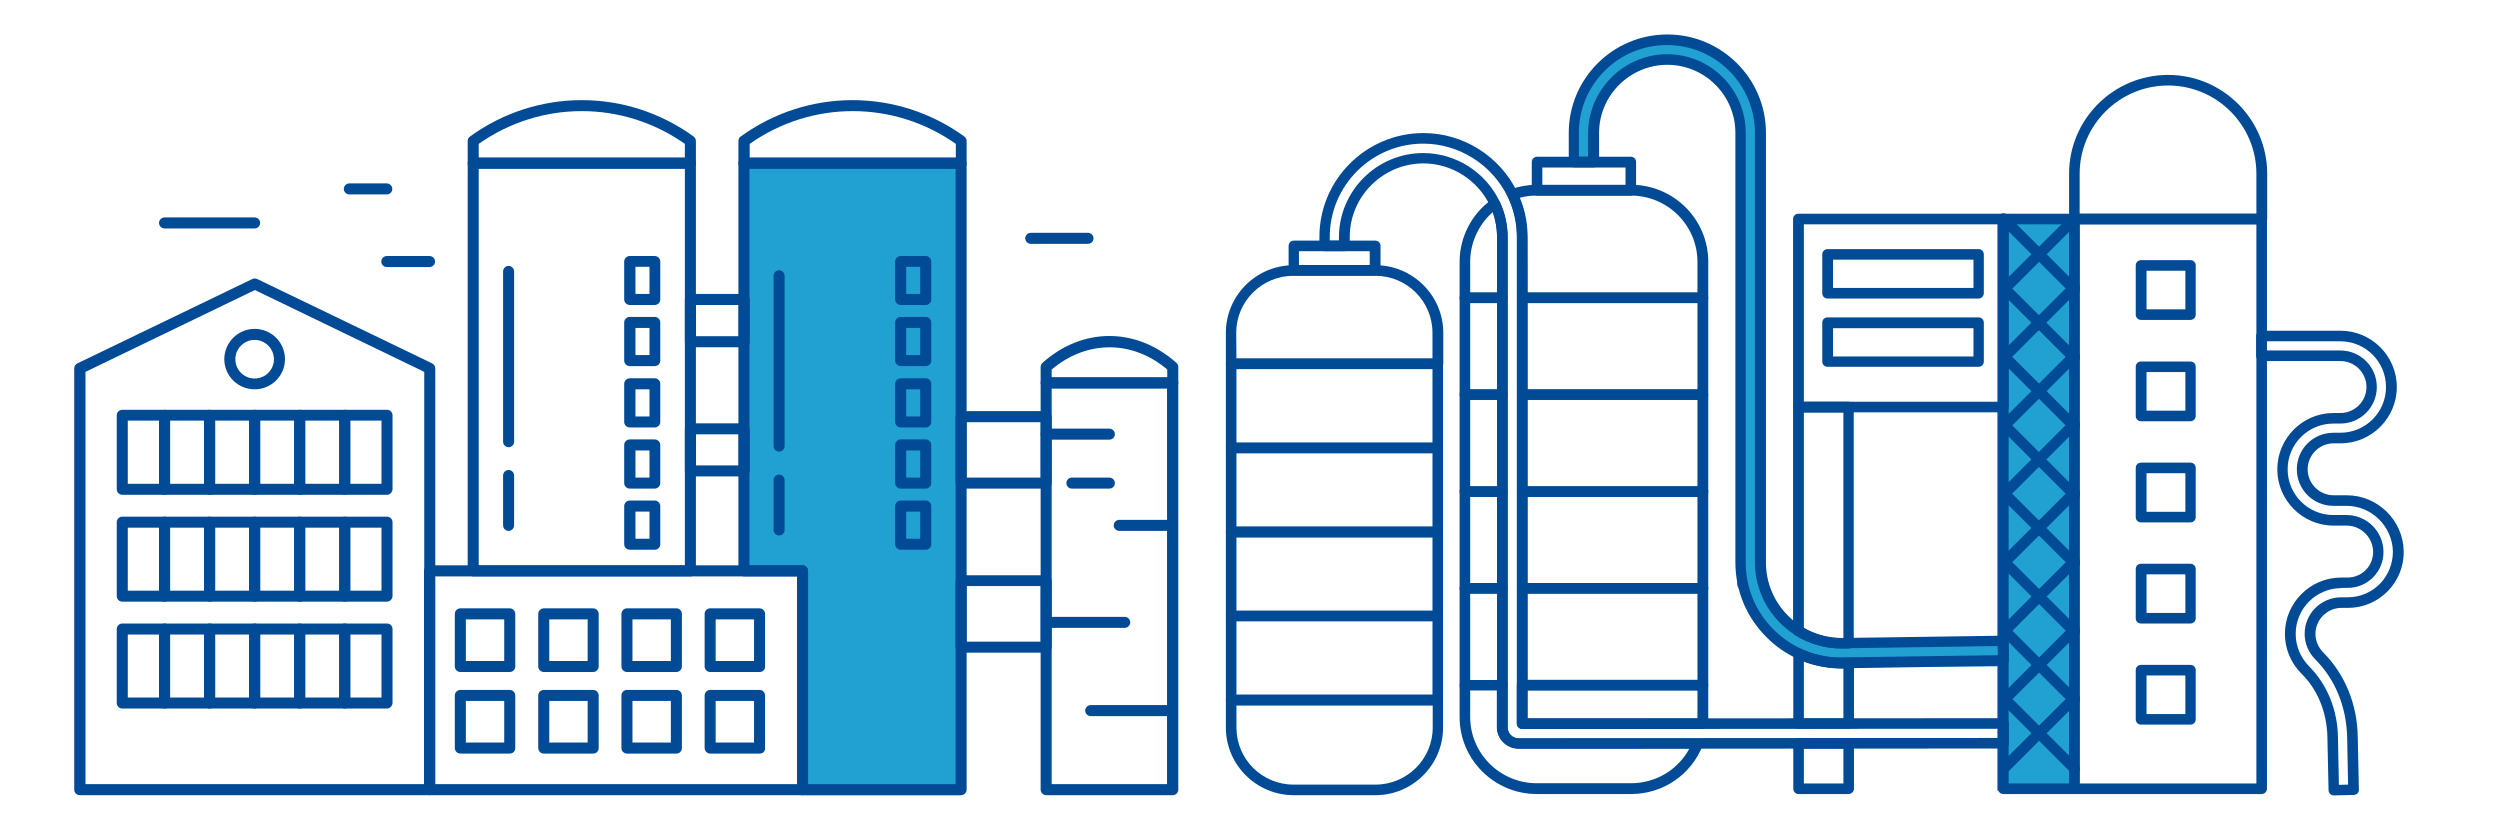 <?xml version="1.0" encoding="utf-8"?>
<!-- Generator: Adobe Illustrator 23.0.2, SVG Export Plug-In . SVG Version: 6.00 Build 0)  -->
<svg version="1.1" id="Layer_1" xmlns="http://www.w3.org/2000/svg" xmlns:xlink="http://www.w3.org/1999/xlink" x="0px" y="0px"
	 viewBox="0 0 1087.8 359.1" style="enable-background:new 0 0 1087.8 359.1;" xml:space="preserve">
<style type="text/css">
	.st0{fill:#22A0D2;}
	.st1{fill:#004A96;}
	.st2{fill:#21A0D2;}
	.st3{fill:none;stroke:#004A96;}
	.st4{fill:none;stroke:#004A96;stroke-linecap:round;stroke-linejoin:round;stroke-miterlimit:10;}
	.st5{fill:#124B95;}
	.st6{fill:#F5F5F5;stroke:#004A96;}
	.st7{fill:#F5F5F5;}
	.st8{fill:#EDEDED;}
	.st9{fill:none;stroke:#F5F5F5;stroke-width:4;stroke-linecap:round;stroke-linejoin:round;stroke-miterlimit:10;}
	.st10{fill:none;stroke:#21A0D2;stroke-width:3;stroke-dasharray:5,10;}
	.st11{fill:#FFFFFF;}
	.st12{fill:#C50022;}
	.st13{fill:#D1D3D4;}
	.st14{fill:none;stroke:#C50022;stroke-width:27;}
	.st15{opacity:0.4;fill:#FFFFFF;enable-background:new    ;}
	.st16{clip-path:url(#SVGID_2_);}
	.st17{fill:none;stroke:#FFFFFF;stroke-width:20;}
	.st18{fill:#FAFAFA;}
	.st19{fill:none;stroke:#004A96;stroke-width:2;stroke-dasharray:5,10;}
	.st20{fill:none;stroke:#F5F5F5;stroke-linecap:round;stroke-linejoin:round;stroke-miterlimit:10;}
	.st21{fill-rule:evenodd;clip-rule:evenodd;fill:#FAFAFA;}
	.st22{fill:#65AC1E;}
	.st23{fill:none;stroke:#F39500;stroke-width:2;}
	.st24{fill:none;stroke:#C50022;stroke-width:2;}
	.st25{fill:none;stroke:#124B95;stroke-width:6;}
	.st26{fill:#D9D9D9;filter:url(#Adobe_OpacityMaskFilter);}
	.st27{mask:url(#mask0_0_1_1_);}
	.st28{fill:none;stroke:#21A0D2;stroke-width:9;stroke-linecap:round;stroke-linejoin:round;}
	.st29{fill:#D9D9D9;filter:url(#Adobe_OpacityMaskFilter_1_);}
	.st30{mask:url(#mask1_0_1_1_);}
	.st31{fill:#D9D9D9;filter:url(#Adobe_OpacityMaskFilter_2_);}
	.st32{mask:url(#mask2_0_1_1_);}
	.st33{fill:#D9D9D9;filter:url(#Adobe_OpacityMaskFilter_3_);}
	.st34{mask:url(#mask3_0_1_1_);}
	.st35{fill:none;stroke:#C8C9CA;stroke-width:6;}
	.st36{fill:#D9D9D9;filter:url(#Adobe_OpacityMaskFilter_4_);}
	.st37{mask:url(#mask4_0_1_1_);}
	.st38{fill:#D9D9D9;filter:url(#Adobe_OpacityMaskFilter_5_);}
	.st39{mask:url(#mask5_0_1_1_);}
	.st40{fill:#C8C9CA;}
	.st41{fill-rule:evenodd;clip-rule:evenodd;fill:#FFFFFF;}
	.st42{fill:#F39500;stroke:#F39500;stroke-width:2;}
	.st43{fill:#C50022;stroke:#C50022;stroke-width:2;}
	.st44{fill:none;stroke:#C50022;stroke-width:14;}
	.st45{fill:#22A0D2;fill-opacity:0.1;}
	.st46{fill:none;stroke:#004A96;stroke-width:4.156;}
	.st47{fill:none;stroke:#004A96;stroke-width:4.156;stroke-linecap:round;stroke-linejoin:round;stroke-miterlimit:10;}
	.st48{fill:none;stroke:#004A96;stroke-width:4.158;}
	.st49{fill:#F5F5F5;stroke:#004A96;stroke-width:4.152;}
</style>
<g>
	<path class="st2" d="M418,346h-69.3l1.2-96.7l-27.9-2.4V71h96V346z"/>
	<path class="st2" d="M694.9,50.8v17.9L685,71V55.9l4-15.9l10.7-13.9l15-9.1h19.8l15.4,9.1l9.5,9.9l5.9,14.7l2.4,64l-2.4,63.6v55.2
		l2.4,21.1l6.7,12.7l12.3,10.7h13.8H871V290h-58.6h-13.9l-17.4-4.4l-9.9-7.5l-8.3-10.7l-7.1-12.7v-11.1V55.9l-2.8-12.7l-4.4-7.2
		l-7.1-4l-8.3-4.4H723l-10.7,2l-12.7,10.3L694.9,50.8z"/>
	<rect x="869" y="95" class="st2" width="34" height="249"/>
	<path class="st1" d="M186.9,346H34.7c-1.3,0-2.4-1.1-2.4-2.4V160.3c0-0.9,0.5-1.8,1.4-2.2l76.1-36.7c0.7-0.3,1.4-0.3,2.1,0
		l76.1,36.7c0.8,0.4,1.4,1.2,1.4,2.2v183.3C189.3,344.9,188.2,346,186.9,346z M37.1,341.2h147.5V161.8l-73.7-35.6l-73.7,35.6V341.2z
		"/>
	<path class="st1" d="M91.2,215.3H71.6c-1.3,0-2.4-1.1-2.4-2.4v-32.2c0-1.3,1.1-2.4,2.4-2.4h19.6c1.3,0,2.4,1.1,2.4,2.4v32.2
		C93.6,214.2,92.5,215.3,91.2,215.3z M74,210.5h14.8V183H74V210.5z"/>
	<path class="st1" d="M71.6,215.3H53.2c-1.3,0-2.4-1.1-2.4-2.4v-32.2c0-1.3,1.1-2.4,2.4-2.4h18.4c1.3,0,2.4,1.1,2.4,2.4v32.2
		C74,214.2,72.9,215.3,71.6,215.3z M55.6,210.5h13.6V183H55.6V210.5z"/>
	<path class="st1" d="M110.8,215.3H91.2c-1.3,0-2.4-1.1-2.4-2.4v-32.2c0-1.3,1.1-2.4,2.4-2.4h19.6c1.3,0,2.4,1.1,2.4,2.4v32.2
		C113.2,214.2,112.1,215.3,110.8,215.3z M93.6,210.5h14.8V183H93.6V210.5z"/>
	<path class="st1" d="M168.3,215.3H150c-1.3,0-2.4-1.1-2.4-2.4v-32.2c0-1.3,1.1-2.4,2.4-2.4h18.4c1.3,0,2.4,1.1,2.4,2.4v32.2
		C170.7,214.2,169.7,215.3,168.3,215.3z M152.4,210.5h13.6V183h-13.6V210.5z"/>
	<path class="st1" d="M150,215.3h-19.6c-1.3,0-2.4-1.1-2.4-2.4v-32.2c0-1.3,1.1-2.4,2.4-2.4H150c1.3,0,2.4,1.1,2.4,2.4v32.2
		C152.4,214.2,151.3,215.3,150,215.3z M132.8,210.5h14.8V183h-14.8V210.5z"/>
	<path class="st1" d="M130.4,215.3h-19.6c-1.3,0-2.4-1.1-2.4-2.4v-32.2c0-1.3,1.1-2.4,2.4-2.4h19.6c1.3,0,2.4,1.1,2.4,2.4v32.2
		C132.8,214.2,131.7,215.3,130.4,215.3z M113.2,210.5H128V183h-14.8V210.5z"/>
	<path class="st1" d="M91.2,261.8H71.6c-1.3,0-2.4-1.1-2.4-2.4v-32.2c0-1.3,1.1-2.4,2.4-2.4h19.6c1.3,0,2.4,1.1,2.4,2.4v32.2
		C93.6,260.7,92.5,261.8,91.2,261.8z M74,257h14.8v-27.4H74V257z"/>
	<path class="st1" d="M71.6,261.8H53.2c-1.3,0-2.4-1.1-2.4-2.4v-32.2c0-1.3,1.1-2.4,2.4-2.4h18.4c1.3,0,2.4,1.1,2.4,2.4v32.2
		C74,260.7,72.9,261.8,71.6,261.8z M55.6,257h13.6v-27.4H55.6V257z"/>
	<path class="st1" d="M110.8,261.8H91.2c-1.3,0-2.4-1.1-2.4-2.4v-32.2c0-1.3,1.1-2.4,2.4-2.4h19.6c1.3,0,2.4,1.1,2.4,2.4v32.2
		C113.2,260.7,112.1,261.8,110.8,261.8z M93.6,257h14.8v-27.4H93.6V257z"/>
	<path class="st1" d="M168.3,261.8H150c-1.3,0-2.4-1.1-2.4-2.4v-32.2c0-1.3,1.1-2.4,2.4-2.4h18.4c1.3,0,2.4,1.1,2.4,2.4v32.2
		C170.7,260.7,169.7,261.8,168.3,261.8z M152.4,257h13.6v-27.4h-13.6V257z"/>
	<path class="st1" d="M150,261.8h-19.6c-1.3,0-2.4-1.1-2.4-2.4v-32.2c0-1.3,1.1-2.4,2.4-2.4H150c1.3,0,2.4,1.1,2.4,2.4v32.2
		C152.4,260.7,151.3,261.8,150,261.8z M132.8,257h14.8v-27.4h-14.8V257z"/>
	<path class="st1" d="M130.4,261.8h-19.6c-1.3,0-2.4-1.1-2.4-2.4v-32.2c0-1.3,1.1-2.4,2.4-2.4h19.6c1.3,0,2.4,1.1,2.4,2.4v32.2
		C132.8,260.7,131.7,261.8,130.4,261.8z M113.2,257H128v-27.4h-14.8V257z"/>
	<path class="st1" d="M91.2,308.3H71.6c-1.3,0-2.4-1.1-2.4-2.4v-32.2c0-1.3,1.1-2.4,2.4-2.4h19.6c1.3,0,2.4,1.1,2.4,2.4v32.2
		C93.6,307.2,92.5,308.3,91.2,308.3z M74,303.5h14.8v-27.4H74V303.5z"/>
	<path class="st1" d="M71.6,308.3H53.2c-1.3,0-2.4-1.1-2.4-2.4v-32.2c0-1.3,1.1-2.4,2.4-2.4h18.4c1.3,0,2.4,1.1,2.4,2.4v32.2
		C74,307.2,72.9,308.3,71.6,308.3z M55.6,303.5h13.6v-27.4H55.6V303.5z"/>
	<path class="st1" d="M110.8,308.3H91.2c-1.3,0-2.4-1.1-2.4-2.4v-32.2c0-1.3,1.1-2.4,2.4-2.4h19.6c1.3,0,2.4,1.1,2.4,2.4v32.2
		C113.2,307.2,112.1,308.3,110.8,308.3z M93.6,303.5h14.8v-27.4H93.6V303.5z"/>
	<path class="st1" d="M168.3,308.3H150c-1.3,0-2.4-1.1-2.4-2.4v-32.2c0-1.3,1.1-2.4,2.4-2.4h18.4c1.3,0,2.4,1.1,2.4,2.4v32.2
		C170.7,307.2,169.7,308.3,168.3,308.3z M152.4,303.5h13.6v-27.4h-13.6V303.5z"/>
	<path class="st1" d="M150,308.3h-19.6c-1.3,0-2.4-1.1-2.4-2.4v-32.2c0-1.3,1.1-2.4,2.4-2.4H150c1.3,0,2.4,1.1,2.4,2.4v32.2
		C152.4,307.2,151.3,308.3,150,308.3z M132.8,303.5h14.8v-27.4h-14.8V303.5z"/>
	<path class="st1" d="M130.4,308.3h-19.6c-1.3,0-2.4-1.1-2.4-2.4v-32.2c0-1.3,1.1-2.4,2.4-2.4h19.6c1.3,0,2.4,1.1,2.4,2.4v32.2
		C132.8,307.2,131.7,308.3,130.4,308.3z M113.2,303.5H128v-27.4h-14.8V303.5z"/>
	<path class="st1" d="M300.4,73.4h-94.5c-1.3,0-2.4-1.1-2.4-2.4v-9.7c0-0.8,0.4-1.5,1-1.9c29.1-21.1,68.2-21.1,97.3,0
		c0.6,0.5,1,1.2,1,1.9V71C302.8,72.3,301.7,73.4,300.4,73.4z M208.3,68.6H298v-6c-27-19-62.7-19-89.7,0L208.3,68.6L208.3,68.6z"/>
	<path class="st1" d="M284.9,132.7h-10.9c-1.3,0-2.4-1.1-2.4-2.4v-16.5c0-1.3,1.1-2.4,2.4-2.4h10.9c1.3,0,2.4,1.1,2.4,2.4v16.6
		C287.3,131.6,286.2,132.7,284.9,132.7z M276.5,127.9h6.1v-11.8h-6.1V127.9z"/>
	<path class="st1" d="M284.9,159.3h-10.9c-1.3,0-2.4-1.1-2.4-2.4v-16.6c0-1.3,1.1-2.4,2.4-2.4h10.9c1.3,0,2.4,1.1,2.4,2.4V157
		C287.3,158.3,286.2,159.3,284.9,159.3z M276.5,154.5h6.1v-11.8h-6.1V154.5z"/>
	<path class="st1" d="M284.9,186h-10.9c-1.3,0-2.4-1.1-2.4-2.4V167c0-1.3,1.1-2.4,2.4-2.4h10.9c1.3,0,2.4,1.1,2.4,2.4v16.6
		C287.3,184.9,286.2,186,284.9,186z M276.5,181.2h6.1v-11.8h-6.1V181.2z"/>
	<path class="st1" d="M284.9,212.6h-10.9c-1.3,0-2.4-1.1-2.4-2.4v-16.6c0-1.3,1.1-2.4,2.4-2.4h10.9c1.3,0,2.4,1.1,2.4,2.4v16.6
		C287.3,211.5,286.2,212.6,284.9,212.6z M276.5,207.8h6.1v-11.8h-6.1V207.8z"/>
	<path class="st1" d="M284.9,239.2h-10.9c-1.3,0-2.4-1.1-2.4-2.4v-16.6c0-1.3,1.1-2.4,2.4-2.4h10.9c1.3,0,2.4,1.1,2.4,2.4v16.6
		C287.3,238.2,286.2,239.2,284.9,239.2z M276.5,234.4h6.1v-11.8h-6.1V234.4z"/>
	<path class="st1" d="M418.2,73.4h-94.5c-1.3,0-2.4-1.1-2.4-2.4v-9.7c0-0.8,0.4-1.5,1-1.9c29.1-21.1,68.2-21.1,97.3,0
		c0.6,0.5,1,1.2,1,1.9V71C420.6,72.3,419.5,73.4,418.2,73.4z M326.2,68.6h89.7v-6c-27-19-62.7-19-89.7,0V68.6z"/>
	<path class="st1" d="M300.4,250.8h-94.5c-1.3,0-2.4-1.1-2.4-2.4V71c0-1.3,1.1-2.4,2.4-2.4h94.5c1.3,0,2.4,1.1,2.4,2.4v177.3
		C302.8,249.7,301.7,250.8,300.4,250.8z M208.3,246H298V73.4h-89.7L208.3,246L208.3,246z"/>
	<path class="st1" d="M418.2,346h-69c-1.3,0-2.4-1.1-2.4-2.4v-92.8h-23.1c-1.3,0-2.4-1.1-2.4-2.4V71c0-1.3,1.1-2.4,2.4-2.4h94.5
		c1.3,0,2.4,1.1,2.4,2.4v272.6C420.6,344.9,419.5,346,418.2,346z M351.6,341.2h64.2V73.4h-89.7V246h23.1c1.3,0,2.4,1.1,2.4,2.4
		L351.6,341.2L351.6,341.2z"/>
	<path class="st1" d="M349.2,346H186.9c-1.3,0-2.4-1.1-2.4-2.4v-95.2c0-1.3,1.1-2.4,2.4-2.4h162.3c1.3,0,2.4,1.1,2.4,2.4v95.2
		C351.6,344.9,350.6,346,349.2,346z M189.3,341.2h157.5v-90.4H189.3V341.2z"/>
	<path class="st1" d="M510.3,169h-55.1c-1.3,0-2.4-1.1-2.4-2.4v-6.9c0-0.7,0.3-1.3,0.8-1.8c17.4-15.6,40.8-15.6,58.3,0
		c0.5,0.4,0.8,1.1,0.8,1.8v6.9C512.7,167.9,511.6,169,510.3,169z M457.6,164.2h50.3v-3.4c-15.1-12.9-35.1-12.9-50.3,0V164.2z"/>
	<path class="st1" d="M510.3,346h-55.1c-1.3,0-2.4-1.1-2.4-2.4v-177c0-1.3,1.1-2.4,2.4-2.4h55.1c1.3,0,2.4,1.1,2.4,2.4v177
		C512.7,344.9,511.6,346,510.3,346z M457.6,341.2h50.2V169h-50.2V341.2z"/>
	<path class="st1" d="M402.8,132.7h-10.9c-1.3,0-2.4-1.1-2.4-2.4v-16.5c0-1.3,1.1-2.4,2.4-2.4h10.9c1.3,0,2.4,1.1,2.4,2.4v16.6
		C405.2,131.6,404.1,132.7,402.8,132.7z M394.3,127.9h6.1v-11.8h-6.1V127.9z"/>
	<path class="st1" d="M402.8,159.3h-10.9c-1.3,0-2.4-1.1-2.4-2.4v-16.6c0-1.3,1.1-2.4,2.4-2.4h10.9c1.3,0,2.4,1.1,2.4,2.4V157
		C405.2,158.3,404.1,159.3,402.8,159.3z M394.3,154.5h6.1v-11.8h-6.1V154.5z"/>
	<path class="st1" d="M402.8,186h-10.9c-1.3,0-2.4-1.1-2.4-2.4V167c0-1.3,1.1-2.4,2.4-2.4h10.9c1.3,0,2.4,1.1,2.4,2.4v16.6
		C405.2,184.9,404.1,186,402.8,186z M394.3,181.2h6.1v-11.8h-6.1V181.2z"/>
	<path class="st1" d="M402.8,212.6h-10.9c-1.3,0-2.4-1.1-2.4-2.4v-16.6c0-1.3,1.1-2.4,2.4-2.4h10.9c1.3,0,2.4,1.1,2.4,2.4v16.6
		C405.2,211.5,404.1,212.6,402.8,212.6z M394.3,207.8h6.1v-11.8h-6.1V207.8z"/>
	<path class="st1" d="M402.8,239.2h-10.9c-1.3,0-2.4-1.1-2.4-2.4v-16.6c0-1.3,1.1-2.4,2.4-2.4h10.9c1.3,0,2.4,1.1,2.4,2.4v16.6
		C405.2,238.2,404.1,239.2,402.8,239.2z M394.3,234.4h6.1v-11.8h-6.1V234.4z"/>
	<path class="st1" d="M455.2,212.6h-37c-1.3,0-2.4-1.1-2.4-2.4v-28.9c0-1.3,1.1-2.4,2.4-2.4h37c1.3,0,2.4,1.1,2.4,2.4v28.9
		C457.6,211.5,456.5,212.6,455.2,212.6z M420.6,207.8h32.2v-24.1h-32.2V207.8z"/>
	<path class="st1" d="M455.2,284h-37c-1.3,0-2.4-1.1-2.4-2.4v-28.9c0-1.3,1.1-2.4,2.4-2.4h37c1.3,0,2.4,1.1,2.4,2.4v28.9
		C457.6,282.9,456.5,284,455.2,284z M420.6,279.2h32.2V255h-32.2V279.2z"/>
	<path class="st1" d="M323.8,151.1h-23.4c-1.3,0-2.4-1.1-2.4-2.4v-18.4c0-1.3,1.1-2.4,2.4-2.4h23.4c1.3,0,2.4,1.1,2.4,2.4v18.4
		C326.2,150,325.1,151.1,323.8,151.1z M302.8,146.3h18.6v-13.6h-18.6V146.3z"/>
	<path class="st1" d="M323.8,207.3h-23.4c-1.3,0-2.4-1.1-2.4-2.4v-18.3c0-1.3,1.1-2.4,2.4-2.4h23.4c1.3,0,2.4,1.1,2.4,2.4v18.4
		C326.2,206.2,325.1,207.3,323.8,207.3z M302.8,202.5h18.6V189h-18.6V202.5z"/>
	<path class="st1" d="M221.8,292.4h-21.5c-1.3,0-2.4-1.1-2.4-2.4v-22.9c0-1.3,1.1-2.4,2.4-2.4h21.5c1.3,0,2.4,1.1,2.4,2.4V290
		C224.2,291.3,223.1,292.4,221.8,292.4z M202.7,287.6h16.7v-18.1h-16.7V287.6z"/>
	<path class="st1" d="M258.1,292.4h-21.5c-1.3,0-2.4-1.1-2.4-2.4v-22.9c0-1.3,1.1-2.4,2.4-2.4h21.5c1.3,0,2.4,1.1,2.4,2.4V290
		C260.5,291.3,259.4,292.4,258.1,292.4z M239,287.6h16.7v-18.1H239V287.6z"/>
	<path class="st1" d="M294.3,292.4h-21.5c-1.3,0-2.4-1.1-2.4-2.4v-22.9c0-1.3,1.1-2.4,2.4-2.4h21.5c1.3,0,2.4,1.1,2.4,2.4V290
		C296.7,291.3,295.6,292.4,294.3,292.4z M275.2,287.6h16.7v-18.1h-16.7V287.6z"/>
	<path class="st1" d="M330.6,292.4H309c-1.3,0-2.4-1.1-2.4-2.4v-22.9c0-1.3,1.1-2.4,2.4-2.4h21.5c1.3,0,2.4,1.1,2.4,2.4V290
		C333,291.3,331.9,292.4,330.6,292.4z M311.4,287.6h16.7v-18.1h-16.7V287.6z"/>
	<path class="st1" d="M221.8,327.9h-21.5c-1.3,0-2.4-1.1-2.4-2.4v-22.9c0-1.3,1.1-2.4,2.4-2.4h21.5c1.3,0,2.4,1.1,2.4,2.4v22.9
		C224.2,326.9,223.1,327.9,221.8,327.9z M202.7,323.1h16.7v-18.1h-16.7V323.1z"/>
	<path class="st1" d="M258.1,327.9h-21.5c-1.3,0-2.4-1.1-2.4-2.4v-22.9c0-1.3,1.1-2.4,2.4-2.4h21.5c1.3,0,2.4,1.1,2.4,2.4v22.9
		C260.5,326.9,259.4,327.9,258.1,327.9z M239,323.1h16.7v-18.1H239V323.1z"/>
	<path class="st1" d="M294.3,327.9h-21.5c-1.3,0-2.4-1.1-2.4-2.4v-22.9c0-1.3,1.1-2.4,2.4-2.4h21.5c1.3,0,2.4,1.1,2.4,2.4v22.9
		C296.7,326.9,295.6,327.9,294.3,327.9z M275.2,323.1h16.7v-18.1h-16.7V323.1z"/>
	<path class="st1" d="M330.6,327.9H309c-1.3,0-2.4-1.1-2.4-2.4v-22.9c0-1.3,1.1-2.4,2.4-2.4h21.5c1.3,0,2.4,1.1,2.4,2.4v22.9
		C333,326.9,331.9,327.9,330.6,327.9z M311.4,323.1h16.7v-18.1h-16.7V323.1z"/>
	<path class="st1" d="M482.7,191.3h-27.5c-1.3,0-2.4-1.1-2.4-2.4c0-1.3,1.1-2.4,2.4-2.4h27.5c1.3,0,2.4,1.1,2.4,2.4
		C485.1,190.2,484.1,191.3,482.7,191.3z"/>
	<path class="st1" d="M510.3,231H487c-1.3,0-2.4-1.1-2.4-2.4c0-1.3,1.1-2.4,2.4-2.4h23.2c1.3,0,2.4,1.1,2.4,2.4
		C512.7,229.9,511.6,231,510.3,231z"/>
	<path class="st1" d="M482.7,212.6h-16.3c-1.3,0-2.4-1.1-2.4-2.4c0-1.3,1.1-2.4,2.4-2.4h16.3c1.3,0,2.4,1.1,2.4,2.4
		C485.1,211.5,484.1,212.6,482.7,212.6z"/>
	<path class="st1" d="M489.4,273.2h-31.9c-1.3,0-2.4-1.1-2.4-2.4c0-1.3,1.1-2.4,2.4-2.4h31.9c1.3,0,2.4,1.1,2.4,2.4
		C491.8,272.1,490.7,273.2,489.4,273.2z"/>
	<path class="st1" d="M509.6,311.6h-35c-1.3,0-2.4-1.1-2.4-2.4c0-1.3,1.1-2.4,2.4-2.4h35c1.3,0,2.4,1.1,2.4,2.4
		C512,310.5,510.9,311.6,509.6,311.6z"/>
	<path class="st1" d="M110.8,169.4c-7.3,0-13.2-5.9-13.2-13.1s5.9-13.2,13.2-13.2c7.3,0,13.2,5.9,13.2,13.2S118,169.4,110.8,169.4z
		 M110.8,147.9c-4.6,0-8.4,3.8-8.4,8.4c0,4.6,3.7,8.4,8.4,8.4c4.6,0,8.4-3.7,8.4-8.4C119.2,151.7,115.4,147.9,110.8,147.9z"/>
	<path class="st1" d="M221.3,194.6c-1.3,0-2.4-1.1-2.4-2.4v-74.1c0-1.3,1.1-2.4,2.4-2.4c1.3,0,2.4,1.1,2.4,2.4v74.1
		C223.7,193.5,222.6,194.6,221.3,194.6z"/>
	<path class="st1" d="M221.3,231c-1.3,0-2.4-1.1-2.4-2.4v-21.7c0-1.3,1.1-2.4,2.4-2.4c1.3,0,2.4,1.1,2.4,2.4v21.7
		C223.7,229.9,222.6,231,221.3,231z"/>
	<path class="st1" d="M339,196.5c-1.3,0-2.4-1.1-2.4-2.4v-74.1c0-1.3,1.1-2.4,2.4-2.4c1.3,0,2.4,1.1,2.4,2.4v74.1
		C341.4,195.5,340.3,196.5,339,196.5z"/>
	<path class="st1" d="M339,233c-1.3,0-2.4-1.1-2.4-2.4v-21.7c0-1.3,1.1-2.4,2.4-2.4c1.3,0,2.4,1.1,2.4,2.4v21.7
		C341.4,231.9,340.3,233,339,233z"/>
	<path class="st1" d="M473.4,106.1h-24.9c-1.3,0-2.4-1.1-2.4-2.4s1.1-2.4,2.4-2.4h24.9c1.3,0,2.4,1.1,2.4,2.4
		S474.8,106.1,473.4,106.1z"/>
	<path class="st1" d="M168.3,84.6h-16.3c-1.3,0-2.4-1.1-2.4-2.4c0-1.3,1.1-2.4,2.4-2.4h16.3c1.3,0,2.4,1.1,2.4,2.4
		C170.7,83.5,169.7,84.6,168.3,84.6z"/>
	<path class="st1" d="M110.8,99.4H71.6c-1.3,0-2.4-1.1-2.4-2.4c0-1.3,1.1-2.4,2.4-2.4h39.2c1.3,0,2.4,1.1,2.4,2.4
		C113.2,98.3,112.1,99.4,110.8,99.4z"/>
	<path class="st1" d="M186.9,116.2h-18.6c-1.3,0-2.4-1.1-2.4-2.4s1.1-2.4,2.4-2.4h18.6c1.3,0,2.4,1.1,2.4,2.4
		S188.2,116.2,186.9,116.2z"/>
	<path class="st1" d="M709.6,85.1h-40.8c-1.3,0-2.3-1-2.3-2.3V70.5c0-1.3,1-2.3,2.3-2.3h40.8c1.3,0,2.3,1,2.3,2.3v12.2
		C711.9,84,710.8,85.1,709.6,85.1z M671.1,80.5h36.2v-7.6h-36.2V80.5z"/>
	<path class="st1" d="M625.6,270.3h-89.9c-1.3,0-2.3-1-2.3-2.3v-36.6c0-1.3,1-2.3,2.3-2.3h89.9c1.3,0,2.3,1,2.3,2.3v36.6
		C627.9,269.3,626.9,270.3,625.6,270.3z M538,265.8h85.3v-32H538V265.8z"/>
	<path class="st1" d="M598.5,346h-35.6c-16.2,0-29.5-13.2-29.5-29.4v-12c0-1.3,1-2.3,2.3-2.3h89.9c1.3,0,2.3,1,2.3,2.3v12
		C627.9,332.8,614.7,346,598.5,346z M538,306.9v9.7c0,13.7,11.1,24.8,24.9,24.8h35.6c13.7,0,24.9-11.1,24.9-24.8v-9.7H538z"/>
	<path class="st1" d="M625.6,306.9h-89.9c-1.3,0-2.3-1-2.3-2.3v-36.6c0-1.3,1-2.3,2.3-2.3h89.9c1.3,0,2.3,1,2.3,2.3v36.6
		C627.9,305.9,626.9,306.9,625.6,306.9z M538,302.3h85.3v-32H538V302.3z"/>
	<path class="st1" d="M625.6,233.8h-89.9c-1.3,0-2.3-1-2.3-2.3v-36.6c0-1.3,1-2.3,2.3-2.3h89.9c1.3,0,2.3,1,2.3,2.3v36.6
		C627.9,232.7,626.9,233.8,625.6,233.8z M538,229.2h85.3v-32H538V229.2z"/>
	<path class="st1" d="M625.6,160.6h-89.9c-1.3,0-2.3-1-2.3-2.3v-13.5c0-16.2,13.2-29.4,29.5-29.4h35.6c16.2,0,29.5,13.2,29.5,29.4
		v13.5C627.9,159.6,626.9,160.6,625.6,160.6z M538,156h85.3v-11.2c0-13.7-11.1-24.8-24.9-24.8h-35.6c-13.7,0-24.9,11.1-24.9,24.8
		L538,156L538,156z"/>
	<path class="st1" d="M625.6,197.2h-89.9c-1.3,0-2.3-1-2.3-2.3v-36.6c0-1.3,1-2.3,2.3-2.3h89.9c1.3,0,2.3,1,2.3,2.3v36.6
		C627.9,196.1,626.9,197.2,625.6,197.2z M538,192.6h85.3v-32H538V192.6z"/>
	<path class="st1" d="M598.3,119.9H563c-1.3,0-2.3-1-2.3-2.3V107c0-1.3,1-2.3,2.3-2.3h35.4c1.3,0,2.3,1,2.3,2.3v10.6
		C600.6,118.9,599.6,119.9,598.3,119.9z M565.3,115.3H596v-6h-30.8V115.3z"/>
	<path class="st1" d="M984.1,345.5h-81.5c-1.3,0-2.3-1-2.3-2.3V95.3c0-1.3,1-2.3,2.3-2.3h81.5c1.3,0,2.3,1,2.3,2.3v247.9
		C986.4,344.4,985.4,345.5,984.1,345.5z M904.9,340.9h76.9V97.6h-76.9V340.9z"/>
	<path class="st1" d="M984.1,97.6h-81.5c-1.3,0-2.3-1-2.3-2.3V75.6c0-23.7,19.3-43,43.1-43c23.7,0,43.1,19.3,43.1,43v19.6
		C986.4,96.5,985.4,97.6,984.1,97.6z M904.9,93h76.9V75.6c0-21.2-17.3-38.4-38.4-38.4c-21.2,0-38.5,17.2-38.5,38.4L904.9,93
		L904.9,93z"/>
	<path class="st1" d="M871.7,179.4h-89.2c-1.3,0-2.3-1-2.3-2.3V95.3c0-1.3,1-2.3,2.3-2.3h89.2c1.3,0,2.3,1,2.3,2.3v81.8
		C874,178.3,873,179.4,871.7,179.4z M784.9,174.8h84.6V97.6h-84.6V174.8z"/>
	<path class="st1" d="M902.6,345.5h-30.9c-1.3,0-2.3-1-2.3-2.3V95.3c0-1.3,1-2.3,2.3-2.3h30.9c1.3,0,2.3,1,2.3,2.3v247.9
		C904.9,344.4,903.9,345.5,902.6,345.5z M874,340.9h26.3V97.6H874V340.9z"/>
	<path class="st1" d="M902.6,128.4c-0.6,0-1.2-0.2-1.6-0.7l-30.9-30.9c-0.9-0.9-0.9-2.4,0-3.3c0.9-0.9,2.4-0.9,3.3,0l30.9,30.9
		c0.9,0.9,0.9,2.4,0,3.3C903.8,128.2,903.2,128.4,902.6,128.4z"/>
	<path class="st1" d="M871.7,128.4c-0.6,0-1.2-0.2-1.6-0.7c-0.9-0.9-0.9-2.4,0-3.3L901,93.6c0.9-0.9,2.4-0.9,3.3,0
		c0.9,0.9,0.9,2.4,0,3.3l-30.9,30.9C872.9,128.2,872.3,128.4,871.7,128.4z"/>
	<path class="st1" d="M902.6,158.2c-0.6,0-1.2-0.2-1.6-0.7l-30.9-30.9c-0.9-0.9-0.9-2.3,0-3.2c0.9-0.9,2.4-0.9,3.3,0l30.9,30.9
		c0.9,0.9,0.9,2.4,0,3.3C903.8,158,903.2,158.2,902.6,158.2z"/>
	<path class="st1" d="M871.7,158.2c-0.6,0-1.2-0.2-1.6-0.7c-0.9-0.9-0.9-2.4,0-3.3l30.9-30.9c0.9-0.9,2.4-0.9,3.3,0
		c0.9,0.9,0.9,2.4,0,3.2l-30.9,30.9C872.9,158,872.3,158.2,871.7,158.2z"/>
	<path class="st1" d="M902.6,188c-0.6,0-1.2-0.2-1.6-0.7l-30.9-30.9c-0.9-0.9-0.9-2.4,0-3.3c0.9-0.9,2.4-0.9,3.3,0l30.9,30.9
		c0.9,0.9,0.9,2.4,0,3.3C903.8,187.8,903.2,188,902.6,188z"/>
	<path class="st1" d="M871.7,188c-0.6,0-1.2-0.2-1.6-0.7c-0.9-0.9-0.9-2.4,0-3.3l30.9-30.9c0.9-0.9,2.4-0.9,3.3,0
		c0.9,0.9,0.9,2.4,0,3.3l-30.9,30.9C872.9,187.8,872.3,188,871.7,188z"/>
	<path class="st1" d="M902.6,217.7c-0.6,0-1.2-0.2-1.6-0.7l-30.9-30.9c-0.9-0.9-0.9-2.4,0-3.2c0.9-0.9,2.4-0.9,3.3,0l30.9,30.9
		c0.9,0.9,0.9,2.4,0,3.3C903.8,217.5,903.2,217.7,902.6,217.7z"/>
	<path class="st1" d="M871.7,217.7c-0.6,0-1.2-0.2-1.6-0.7c-0.9-0.9-0.9-2.4,0-3.3l30.9-30.9c0.9-0.9,2.4-0.9,3.3,0
		c0.9,0.9,0.9,2.4,0,3.2l-30.9,30.9C872.9,217.5,872.3,217.7,871.7,217.7z"/>
	<path class="st1" d="M902.6,247.5c-0.6,0-1.2-0.2-1.6-0.7L870.1,216c-0.9-0.9-0.9-2.4,0-3.3c0.9-0.9,2.4-0.9,3.3,0l30.9,30.9
		c0.9,0.9,0.9,2.4,0,3.3C903.8,247.3,903.2,247.5,902.6,247.5z"/>
	<path class="st1" d="M871.7,247.5c-0.6,0-1.2-0.2-1.6-0.7c-0.9-0.9-0.9-2.4,0-3.3l30.9-30.9c0.9-0.9,2.4-0.9,3.3,0
		c0.9,0.9,0.9,2.4,0,3.3l-30.9,30.9C872.9,247.3,872.3,247.5,871.7,247.5z"/>
	<path class="st1" d="M902.6,277.3c-0.6,0-1.2-0.2-1.6-0.7l-30.9-30.9c-0.9-0.9-0.9-2.4,0-3.3c0.9-0.9,2.4-0.9,3.3,0l30.9,30.9
		c0.9,0.9,0.9,2.4,0,3.2C903.8,277.1,903.2,277.3,902.6,277.3z"/>
	<path class="st1" d="M871.7,277.3c-0.6,0-1.2-0.2-1.6-0.7c-0.9-0.9-0.9-2.4,0-3.2l30.9-30.9c0.9-0.9,2.4-0.9,3.3,0
		c0.9,0.9,0.9,2.4,0,3.3l-30.9,30.9C872.9,277.1,872.3,277.3,871.7,277.3z"/>
	<path class="st1" d="M902.6,307.1c-0.6,0-1.2-0.2-1.6-0.7l-30.9-30.9c-0.9-0.9-0.9-2.4,0-3.3c0.9-0.9,2.4-0.9,3.3,0l30.9,30.9
		c0.9,0.9,0.9,2.4,0,3.2C903.8,306.8,903.2,307.1,902.6,307.1z"/>
	<path class="st1" d="M871.7,307.1c-0.6,0-1.2-0.2-1.6-0.7c-0.9-0.9-0.9-2.3,0-3.2l30.9-30.9c0.9-0.9,2.4-0.9,3.3,0
		c0.9,0.9,0.9,2.4,0,3.3l-30.9,30.9C872.9,306.8,872.3,307.1,871.7,307.1z"/>
	<path class="st1" d="M902.6,336.8c-0.6,0-1.2-0.2-1.6-0.7l-30.9-30.9c-0.9-0.9-0.9-2.4,0-3.3c0.9-0.9,2.4-0.9,3.3,0l30.9,30.9
		c0.9,0.9,0.9,2.4,0,3.3C903.8,336.6,903.2,336.8,902.6,336.8z"/>
	<path class="st1" d="M871.7,336.8c-0.6,0-1.2-0.2-1.6-0.7c-0.9-0.9-0.9-2.4,0-3.3L901,302c0.9-0.9,2.4-0.9,3.3,0
		c0.9,0.9,0.9,2.4,0,3.3l-30.9,30.9C872.9,336.6,872.3,336.8,871.7,336.8z"/>
	<path class="st1" d="M860.9,129.9h-65.7c-1.3,0-2.3-1-2.3-2.3v-16.9c0-1.3,1-2.3,2.3-2.3h65.7c1.3,0,2.3,1,2.3,2.3v16.9
		C863.2,128.8,862.2,129.9,860.9,129.9z M797.6,125.3h61.1V113h-61.1V125.3z"/>
	<path class="st1" d="M860.9,159.6h-65.7c-1.3,0-2.3-1-2.3-2.3v-16.9c0-1.3,1-2.3,2.3-2.3h65.7c1.3,0,2.3,1,2.3,2.3v16.9
		C863.2,158.6,862.2,159.6,860.9,159.6z M797.6,155.1h61.1v-12.3h-61.1V155.1z"/>
	<path class="st1" d="M741,258.3h-78.6c-1.3,0-2.3-1-2.3-2.3v-42.1c0-1.3,1-2.3,2.3-2.3H741c1.3,0,2.3,1,2.3,2.3V256
		C743.3,257.3,742.2,258.3,741,258.3z M664.6,253.7h74v-37.5h-74V253.7z"/>
	<path class="st1" d="M653.7,258.3h-16.3c-1.3,0-2.3-1-2.3-2.3v-42.1c0-1.3,1-2.3,2.3-2.3h16.3c1.3,0,2.3,1,2.3,2.3V256
		C656,257.3,655,258.3,653.7,258.3z M639.7,253.7h11.7v-37.5h-11.7V253.7z"/>
	<path class="st1" d="M662.3,317.2c-0.6,0-1.2-0.3-1.6-0.7c-0.4-0.4-0.7-1-0.7-1.6v-16.8c0-1.3,1-2.3,2.3-2.3H741
		c1.3,0,2.3,1,2.3,2.3v13.8c0,1,0,2.1-0.2,3.2c-0.1,1.2-1.1,2.1-2.3,2.1L662.3,317.2z M664.6,300.4v12.2l74,0c0-0.2,0-0.4,0-0.7
		v-11.5L664.6,300.4L664.6,300.4z"/>
	<path class="st1" d="M709.7,345.5h-41c-18.5,0-33.6-15-33.6-33.5v-13.8c0-1.3,1-2.3,2.3-2.3h16.3c1.3,0,2.3,1,2.3,2.3v18.3
		c0,1.3,0.5,2.5,1.4,3.5c0.9,0.9,2.1,1.4,3.3,1.4v2.3l0.1-2.3l77.9,0c0.8,0,1.5,0.4,1.9,1c0.4,0.6,0.5,1.4,0.2,2.1
		C735.8,337.2,723.5,345.5,709.7,345.5z M639.7,300.4v11.5c0,16,13,28.9,29,28.9h41c10.7,0,20.4-5.8,25.4-15.1l-74.3,0h-0.1
		c-2.5,0-4.8-1-6.6-2.7c-1.8-1.8-2.8-4.2-2.8-6.7v-16H639.7z"/>
	<path class="st1" d="M653.7,300.4h-16.3c-1.3,0-2.3-1-2.3-2.3V256c0-1.3,1-2.3,2.3-2.3h16.3c1.3,0,2.3,1,2.3,2.3v42.1
		C656,299.4,655,300.4,653.7,300.4z M639.7,295.9h11.7v-37.6h-11.7V295.9z"/>
	<path class="st1" d="M741,300.4h-78.6c-1.3,0-2.3-1-2.3-2.3V256c0-1.3,1-2.3,2.3-2.3H741c1.3,0,2.3,1,2.3,2.3v42.1
		C743.3,299.4,742.2,300.4,741,300.4z M664.6,295.9h74v-37.6h-74V295.9z"/>
	<path class="st1" d="M653.7,216.2h-16.3c-1.3,0-2.3-1-2.3-2.3v-42.1c0-1.3,1-2.3,2.3-2.3h16.3c1.3,0,2.3,1,2.3,2.3v42.1
		C656,215.1,655,216.2,653.7,216.2z M639.7,211.6h11.7V174h-11.7V211.6z"/>
	<path class="st1" d="M741,216.2h-78.6c-1.3,0-2.3-1-2.3-2.3v-42.1c0-1.3,1-2.3,2.3-2.3H741c1.3,0,2.3,1,2.3,2.3v42.1
		C743.3,215.1,742.2,216.2,741,216.2z M664.6,211.6h74V174h-74V211.6z"/>
	<path class="st1" d="M653.7,131.9h-16.3c-1.3,0-2.3-1-2.3-2.3V114c0-10.8,5.2-20.9,14-27.2c0.6-0.4,1.3-0.5,1.9-0.4
		c0.7,0.2,1.2,0.6,1.5,1.2c2.3,4.9,3.5,10.1,3.5,15.5v26.4C656,130.8,655,131.9,653.7,131.9z M639.7,127.3h11.7v-24.1
		c0-3.7-0.6-7.4-1.9-10.9c-6.2,5.5-9.8,13.4-9.8,21.7V127.3z"/>
	<path class="st1" d="M741,131.9h-78.6c-1.3,0-2.3-1-2.3-2.3v-26.4c0-6.1-1.3-12.1-4-17.6c-0.3-0.6-0.3-1.3-0.1-1.9s0.7-1.1,1.3-1.3
		c3.6-1.3,7.5-2,11.4-2h41c18.5,0,33.6,15,33.6,33.5v15.6C743.3,130.8,742.2,131.9,741,131.9z M664.6,127.3h74V114
		c0-16-13-28.9-29-28.9h-41c-2.5,0-5,0.3-7.5,1c2.2,5.4,3.4,11.2,3.4,17.2L664.6,127.3L664.6,127.3z"/>
	<path class="st1" d="M653.7,174h-16.3c-1.3,0-2.3-1-2.3-2.3v-42.1c0-1.3,1-2.3,2.3-2.3h16.3c1.3,0,2.3,1,2.3,2.3v42.1
		C656,173,655,174,653.7,174z M639.7,169.4h11.7v-37.6h-11.7V169.4z"/>
	<path class="st1" d="M741,174h-78.6c-1.3,0-2.3-1-2.3-2.3v-42.1c0-1.3,1-2.3,2.3-2.3H741c1.3,0,2.3,1,2.3,2.3v42.1
		C743.3,173,742.2,174,741,174z M664.6,169.4h74v-37.6h-74V169.4z"/>
	<path class="st1" d="M804.4,345.5h-21.8c-1.3,0-2.3-1-2.3-2.3v-19.7c0-1.3,1-2.3,2.3-2.3l21.8,0c0.6,0,1.2,0.3,1.6,0.7
		c0.4,0.4,0.7,1,0.7,1.6v19.7C806.7,344.4,805.6,345.5,804.4,345.5z M784.9,340.9h17.2v-15.1l-17.2,0V340.9z"/>
	<path class="st1" d="M801.3,282.2c-7.1,0-14-2-20-5.7c-0.7-0.4-1.1-1.1-1.1-1.9v-97.5c0-1.3,1-2.3,2.3-2.3h21.8
		c1.3,0,2.3,1,2.3,2.3v102.8c0,1.3-1,2.3-2.3,2.3l-2.6,0C801.6,282.2,801.5,282.2,801.3,282.2z M784.9,273.3
		c5.1,2.9,10.9,4.4,16.8,4.4h0.4v-98.2h-17.2L784.9,273.3L784.9,273.3z"/>
	<path class="st1" d="M782.6,317.1c-0.6,0-1.2-0.3-1.6-0.7c-0.4-0.4-0.7-1-0.7-1.6v-30.5c0-0.8,0.4-1.5,1.1-1.9
		c0.7-0.4,1.5-0.5,2.2-0.1c5.5,2.6,11.5,3.9,17.7,3.9l3.1-0.1c0.6,0,1.2,0.2,1.6,0.7c0.5,0.4,0.7,1,0.7,1.6v26.3
		c0,1.3-1,2.3-2.3,2.3L782.6,317.1z M784.9,287.9v24.7l17.2,0v-21.7l-0.9,0C795.5,290.8,790.1,289.8,784.9,287.9z"/>
	<path class="st1" d="M801.2,290.8c-6.9,0-13.5-1.5-19.6-4.4c-4.7-2.2-9-5.2-12.7-8.9c-8.9-8.7-13.8-20.4-13.8-32.8V57.8
		c0-16.3-13.3-29.6-29.6-29.6s-29.7,13.3-29.7,29.6v12.7c0,1.3-1,2.3-2.3,2.3h-8.6c-1.3,0-2.3-1-2.3-2.3V57.8
		c0-23.6,19.2-42.8,42.9-42.8c23.6,0,42.9,19.2,42.9,42.8v186.9c0,8.9,3.5,17.2,9.8,23.4c1.7,1.7,3.6,3.2,5.7,4.5
		c5.3,3.3,11.5,5.1,17.9,5l69.9-1c0.6,0,1.2,0.2,1.6,0.6c0.4,0.4,0.7,1,0.7,1.6l0.1,8.6c0,1.3-1,2.3-2.3,2.3L801.2,290.8z
		 M725.4,23.6c18.9,0,34.2,15.3,34.2,34.2v186.9c0,11.2,4.4,21.7,12.4,29.5c3.4,3.3,7.2,6,11.5,8c5.5,2.6,11.5,3.9,17.6,3.9l3.1-0.1
		l65.1-0.9l-0.1-4l-67.6,1c-7.3,0.1-14.3-1.9-20.4-5.7c-2.3-1.5-4.5-3.2-6.4-5.1c-7.2-7.1-11.2-16.6-11.2-26.7V57.8
		c0-21.1-17.2-38.2-38.3-38.2s-38.3,17.1-38.3,38.2v10.4h4V57.8C691.2,39,706.6,23.6,725.4,23.6z"/>
	<path class="st1" d="M660.9,325.8c-2.6,0-4.9-1-6.7-2.7c-1.8-1.8-2.8-4.2-2.8-6.7V103.2c0-4.7-1-9.3-3-13.6
		c-5.3-11.2-16.7-18.5-29-18.5c-17.7,0-32.1,14.4-32.1,32v3.9c0,1.3-1,2.3-2.3,2.3h-8.6c-1.3,0-2.3-1-2.3-2.3v-3.9
		c0-24.9,20.3-45.2,45.3-45.2c17.3,0,33.3,10.1,40.8,25.7c3,6.1,4.5,12.7,4.5,19.6v209.4l207.1-0.1c1.3,0,2.3,1,2.3,2.3v8.6
		c0,0.6-0.3,1.2-0.7,1.6c-0.4,0.4-1,0.7-1.6,0.7L660.9,325.8z M619.3,66.6c14.1,0,27.2,8.3,33.2,21.1c2.3,4.9,3.5,10.1,3.5,15.5
		v213.2c0,1.3,0.5,2.5,1.4,3.4c0.9,0.9,2.1,1.4,3.3,1.4l208.7-0.1v-4l-207.1,0.1c-0.6,0-1.2-0.3-1.6-0.7c-0.4-0.4-0.7-1-0.7-1.6
		V103.2c0-6.1-1.3-12.1-4-17.6c-6.8-14-21.2-23.1-36.7-23.1c-22.4,0-40.7,18.2-40.7,40.6v1.6h4v-1.6C582.7,83,599.1,66.6,619.3,66.6
		z"/>
	<path class="st1" d="M1015.5,346.1c-1.2,0-2.3-1-2.3-2.3l-0.5-22.9c-0.2-10.9-4.2-20.8-11.3-27.8c-4.6-4.6-7.2-10.8-7.2-17.3
		c0-13.5,11-24.5,24.5-24.5h2.8c3,0,5.8-1.2,7.9-3.3c2.1-2.1,3.2-4.9,3.2-7.9c-0.1-6.3-5.3-11.4-11.5-11.4h-5.7
		c-13.5,0-24.5-11-24.5-24.5s11-24.5,24.5-24.5h3c6.2,0,11.3-5.1,11.3-11.3s-5.1-11.3-11.3-11.3h-34.4c-1.3,0-2.3-1-2.3-2.3v-8.6
		c0-1.3,1-2.3,2.3-2.3h34.4c13.5,0,24.5,11,24.5,24.5s-11,24.5-24.5,24.5h-3c-6.2,0-11.3,5.1-11.3,11.3s5.1,11.3,11.3,11.3h5.7
		c13.5,0,24.6,10.9,24.8,24.4c0.1,6.5-2.4,12.7-7,17.4c-4.6,4.6-10.7,7.2-17.3,7.2h-2.8c-6.2,0-11.3,5.1-11.3,11.3
		c0,3,1.2,5.8,3.3,8c9.5,9.5,14.9,22.6,15.1,36.9l0.5,22.9c0,0.6-0.2,1.2-0.6,1.6c-0.4,0.4-1,0.7-1.6,0.7L1015.5,346.1
		C1015.6,346.1,1015.6,346.1,1015.5,346.1z M1018.8,255.9c-11,0-19.9,8.9-19.9,19.9c0,5.3,2.1,10.3,5.8,14.1
		c7.9,7.9,12.4,18.9,12.6,31l0.4,20.6l4-0.1l-0.4-20.6c-0.3-13.2-5.2-25.2-13.8-33.8c-3-3-4.7-7-4.7-11.2c0-8.8,7.1-15.9,15.9-15.9
		h2.8c5.3,0,10.3-2.1,14-5.8c3.7-3.8,5.7-8.8,5.7-14.1c-0.2-10.9-9.2-19.9-20.2-19.9h-5.7c-8.8,0-15.9-7.1-15.9-15.9
		c0-8.8,7.1-15.9,15.9-15.9h3c11,0,19.9-8.9,19.9-19.9s-8.9-19.9-19.9-19.9h-32.1v4h32.1c8.8,0,15.9,7.1,15.9,15.9
		c0,8.8-7.1,15.9-15.9,15.9h-3c-11,0-19.9,8.9-19.9,19.9s8.9,19.9,19.9,19.9h5.7c8.8,0,16,7.1,16.1,15.9c0.1,4.2-1.6,8.2-4.5,11.2
		c-3,3-6.9,4.6-11.1,4.6H1018.8z"/>
	<path class="st1" d="M953.1,139.2h-21.5c-1.3,0-2.3-1-2.3-2.3v-21.4c0-1.3,1-2.3,2.3-2.3h21.5c1.3,0,2.3,1,2.3,2.3v21.4
		C955.4,138.2,954.4,139.2,953.1,139.2z M934,134.6h16.9v-16.8H934V134.6z"/>
	<path class="st1" d="M953.1,183.3h-21.5c-1.3,0-2.3-1-2.3-2.3v-21.4c0-1.3,1-2.3,2.3-2.3h21.5c1.3,0,2.3,1,2.3,2.3V181
		C955.4,182.2,954.4,183.3,953.1,183.3z M934,178.7h16.9v-16.8H934V178.7z"/>
	<path class="st1" d="M953.1,227.3h-21.5c-1.3,0-2.3-1-2.3-2.3v-21.4c0-1.3,1-2.3,2.3-2.3h21.5c1.3,0,2.3,1,2.3,2.3V225
		C955.4,226.3,954.4,227.3,953.1,227.3z M934,222.7h16.9v-16.8H934V222.7z"/>
	<path class="st1" d="M953.1,271.3h-21.5c-1.3,0-2.3-1-2.3-2.3v-21.4c0-1.3,1-2.3,2.3-2.3h21.5c1.3,0,2.3,1,2.3,2.3V269
		C955.4,270.3,954.4,271.3,953.1,271.3z M934,266.7h16.9v-16.8H934V266.7z"/>
	<path class="st1" d="M953.1,315.3h-21.5c-1.3,0-2.3-1-2.3-2.3v-21.4c0-1.3,1-2.3,2.3-2.3h21.5c1.3,0,2.3,1,2.3,2.3V313
		C955.4,314.3,954.4,315.3,953.1,315.3z M934,310.7h16.9v-16.8H934V310.7z"/>
</g>
</svg>
